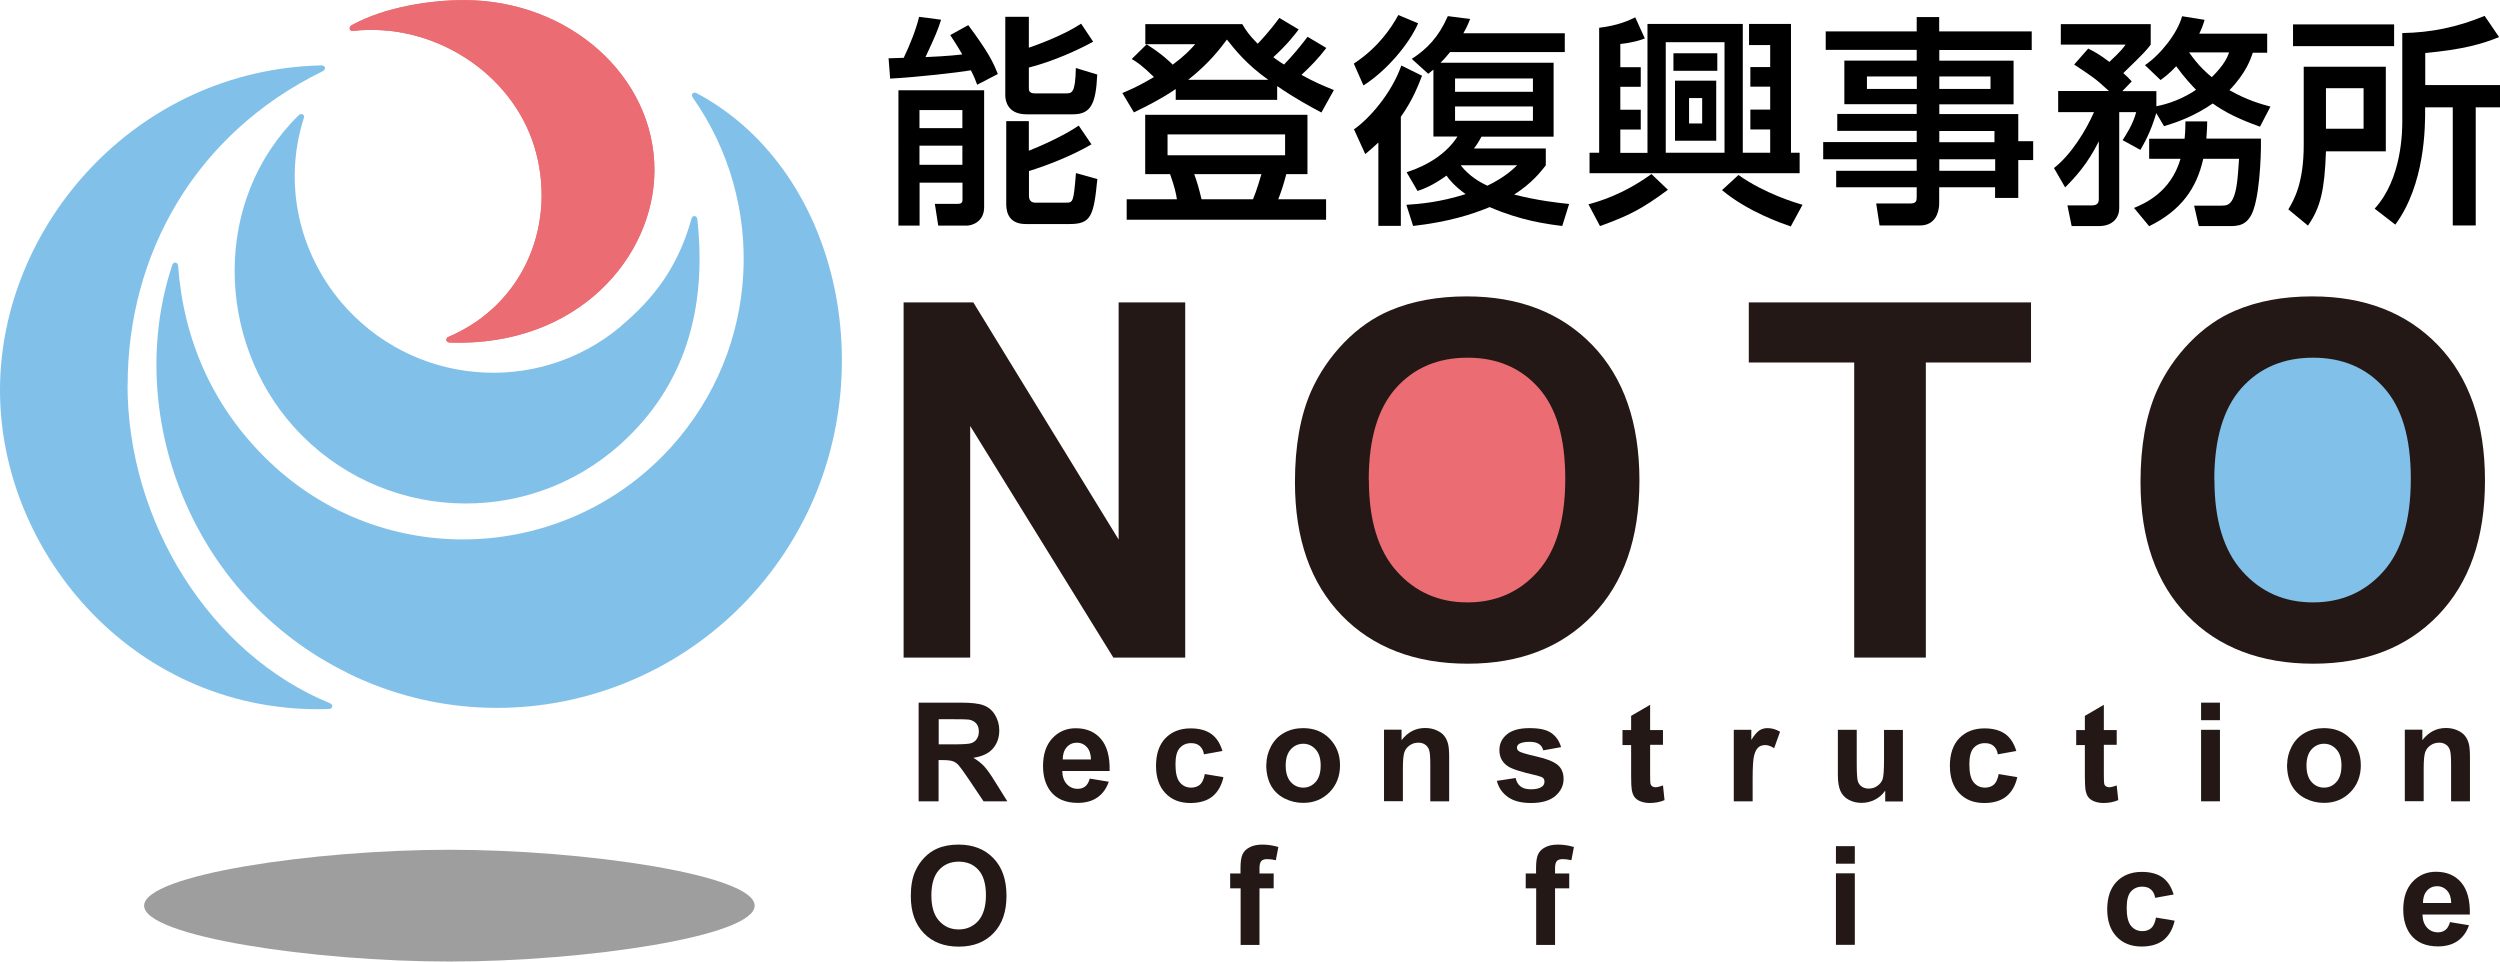 <?xml version="1.0" encoding="UTF-8"?><svg id="_レイヤー_2" xmlns="http://www.w3.org/2000/svg" width="208" height="80" viewBox="0 0 208 80"><defs><style>.cls-1{fill:#81c0e9;}.cls-2{fill:#9e9e9f;}.cls-3{fill:#231815;}.cls-4{fill:#eb6d73;}</style></defs><g id="_レイヤー_1-2"><ellipse class="cls-1" cx="192.42" cy="39.94" rx="10.3" ry="12.47"/><ellipse class="cls-4" cx="122.06" cy="39.94" rx="11.07" ry="12.47"/><path d="M81.3,7.05c-.13-.35-.2-.56-.52-1.2-1.15.19-4.43.57-6.72.69l-.13-1.69c.56-.02.63-.02,1.26-.04.52-1.09,1.02-2.33,1.28-3.41l1.83.24c-.3.94-.5,1.39-1.3,3.11.2,0,2.02-.09,3.06-.22-.43-.76-.72-1.17-1-1.61l1.5-.83c1.56,2.11,2.04,2.98,2.46,4.07l-1.72.89ZM74.75,7.51h7.13v9.74c0,1.19-1,1.52-1.43,1.52h-2.39l-.28-1.81h1.91c.24,0,.39-.07.39-.33v-1.43h-3.57v3.57h-1.76V7.51ZM76.5,9.16v1.5h3.57v-1.5h-3.57ZM76.5,12.12v1.59h3.57v-1.59h-3.57ZM85.6,1.4v2.57c.57-.2,2.8-.98,4.35-2l1,1.5c-1.28.7-3.31,1.63-5.35,2.15v1.72c0,.15,0,.43.5.43h2.56c.52,0,.81,0,.85-2.11l1.78.54c-.11,2.46-.54,3.31-2.02,3.31h-3.87c-1.63,0-1.76-1.22-1.76-1.57V1.4h1.96ZM83.71,10.08h1.89v2.46c.78-.3,2.89-1.22,4.15-2.09l1.06,1.56c-1.67.98-3.85,1.81-5.2,2.22v2.07c0,.44.26.56.52.56h2.54c.61,0,.65,0,.85-2.46l1.78.5c-.3,3.07-.52,3.74-2.3,3.74h-3.67c-1.61,0-1.61-1.33-1.61-1.7v-6.85Z"/><path d="M97.8,7.42c-1.22.83-2.35,1.39-3.46,1.93l-.96-1.61c.67-.28,1.46-.63,2.63-1.33-1-.98-1.44-1.26-1.85-1.5l1.24-1.22c1.33.83,2.02,1.54,2.17,1.69,1.04-.78,1.41-1.19,1.87-1.7h-4.15v-1.67h8.07c.28.48.54.89,1.28,1.63.15-.15.98-1.02,1.8-2.15l1.61.96c-.33.43-.89,1.19-2.11,2.31.39.3.85.59.89.61.7-.72,1.35-1.5,1.96-2.31l1.56.93c-.61.81-1.33,1.56-2.07,2.24,1.06.59,1.89.94,2.7,1.26l-1.04,1.87c-.87-.46-2.22-1.19-3.68-2.2v1.15h-8.44v-.87ZM108.78,9.55v4.94h-1.76c-.26.98-.44,1.5-.67,2.09h3.98v1.7h-16.59v-1.7h4.18c-.07-.46-.19-1.04-.57-2.09h-2.07v-4.94h13.5ZM97.14,11.18v1.74h9.78v-1.74h-9.78ZM105.52,6.64c-1.83-1.3-2.8-2.54-3.44-3.35-.54.72-1.41,1.91-3.22,3.35h6.67ZM99.36,14.49c.26.72.37,1.11.61,2.09h4.28c.33-.78.65-1.93.7-2.09h-5.59Z"/><path d="M112.64,5.29c2.02-1.33,3.09-2.93,3.7-4.04l1.65.69c-.8,1.81-2.68,3.98-4.55,5.17l-.8-1.81ZM118.31,6.31c-.3.76-.74,1.96-1.76,3.41v9.07h-1.87v-6.93c-.52.48-.74.67-1.09.96l-.94-2.06c1.24-.85,3.13-2.98,3.94-5.31l1.72.85ZM117.06,14.32c1.74-.56,3.31-1.56,4.2-2.96h-2v-5.57c-.09.07-.17.13-.43.35l-1.37-1.24c1.24-.81,2.22-1.78,3-3.56l1.85.24c-.11.3-.26.67-.56,1.19h8.44v1.56h-9.54c-.41.5-.59.69-.8.89h9.41v6.15h-6c-.26.48-.46.78-.63.98h5.98v1.41c-.43.54-1.13,1.46-2.63,2.43,2.07.52,3.7.69,4.57.78l-.57,1.83c-1.24-.15-3.41-.43-6.04-1.57-1.52.63-3.48,1.24-6.37,1.57l-.56-1.76c1.13-.07,2.81-.22,4.93-.89-.91-.65-1.41-1.26-1.59-1.54-1.13.81-1.81,1.07-2.41,1.28l-.91-1.56ZM121.06,6.53v1.11h6.48v-1.11h-6.48ZM121.06,8.86v1.19h6.48v-1.19h-6.48ZM121.53,13.75c.39.5,1.06,1.17,2.22,1.7,1.39-.67,2.07-1.31,2.48-1.7h-4.7Z"/><path d="M138.77,15.79c-2.18,1.61-3.2,2.13-5.65,3.02l-.96-1.81c.85-.24,2.83-.78,5.24-2.52l1.37,1.31ZM145.51,1.99h3.5v10.72h.72v1.7h-17.48v-1.7h.8V2.31c1.59-.19,2.48-.61,3-.87l.8,1.76c-.35.13-.89.33-2.04.46v1.93h1.7v1.63h-1.7v1.91h1.7v1.65h-1.7v1.94h2.26V1.99h7.93v10.72h2.28v-1.94h-1.65v-1.65h1.65v-1.91h-1.65v-1.63h1.65v-1.83h-1.76v-1.76ZM138.59,3.51v9.2h4.89V3.51h-4.89ZM139.23,4.43h3.65v1.46h-3.65v-1.46ZM139.36,6.71h3.43v5h-3.43v-5ZM140.53,8.16v2.11h1.09v-2.11h-1.09ZM148.99,18.84c-.68-.24-3.52-1.19-5.72-3.02l1.37-1.26c2.17,1.54,4.72,2.3,5.33,2.48l-.98,1.8Z"/><path d="M169.05,4.16h-7.7v.89h6.18v3.63h-6.18v.81h6.57v2.26h1.24v1.57h-1.24v3.15h-1.93v-.89h-4.65v1.35c0,.63-.26,1.83-1.61,1.83h-3.35l-.28-1.83h2.8c.54,0,.57-.19.57-.57v-.78h-6.7v-1.37h6.7v-.96h-7.78v-1.43h7.78v-.93h-6.61v-1.41h6.61v-.81h-6.02v-3.63h6.02v-.89h-7.57v-1.54h7.57v-1.19h1.87v1.19h7.7v1.54ZM155.33,6.36v1.04h4.15v-1.04h-4.15ZM161.35,6.36v1.04h4.26v-1.04h-4.26ZM161.35,10.9v.93h4.59v-.93h-4.59ZM161.35,13.25v.96h4.65v-.96h-4.65Z"/><path d="M179.41,9.38c-.48,1.67-1.09,2.67-1.33,3.09l-1.48-.81c.24-.37.87-1.31,1.13-2.33h-1.41v8c0,.7-.46,1.48-1.7,1.48h-2.26l-.35-1.72h1.98c.37,0,.63-.09.63-.5v-4.83c-.93,1.87-1.93,2.96-2.8,3.83l-.93-1.61c1.41-1.09,2.67-3.13,3.33-4.65h-2.98v-1.76h4.22c-1.13-1.04-1.22-1.09-2.89-2.2l1.17-1.33c.54.28.91.46,1.76,1.11.96-.89,1.17-1.19,1.35-1.44h-5.39v-1.7h7.48v1.7c-.33.44-.46.61-2.28,2.37.33.3.44.41.7.69l-.78.81h2.83v1.26c.28-.06,1.78-.33,3.3-1.37-.37-.39-.96-1-1.65-1.96-.59.63-.93.87-1.3,1.15l-1.3-1.24c1.32-.89,2.72-2.69,3.09-4.07l1.87.3c-.11.39-.22.69-.44,1.15h5.65v1.59h-1.2c-.15.46-.54,1.67-1.94,3.11,1.44.83,2.61,1.15,3.41,1.37l-.87,1.67c-1.76-.63-2.91-1.2-3.93-1.93-1.59,1.09-3,1.57-4.05,1.89l-.65-1.09ZM181.76,11.53c.06-.61.06-.94.07-1.43h1.81c0,.43-.02.7-.07,1.43h4.54c.02.39,0,4.09-.61,5.89-.46,1.39-1.33,1.39-2.04,1.39h-2.52l-.39-1.7h2.24c.41,0,.72-.02,1-.59.31-.67.39-1.63.5-3.31h-2.98c-.54,2.44-1.83,4.3-4.5,5.61l-1.26-1.52c.83-.35,3.05-1.26,3.87-4.09h-2.61v-1.67h2.94ZM182.13,4.36c.81,1.15,1.46,1.7,1.89,2.06,1.06-1.04,1.33-1.72,1.44-2.06h-3.33Z"/><path d="M191.67,5.55h6.83v7.04h-4.98c-.11,3.18-.44,4.67-1.5,6.18l-1.63-1.35c.46-.78,1.28-2.15,1.28-5.37v-6.5ZM199.19,3.84h-8.41v-1.81h8.41v1.81ZM193.52,7.34v3.37h3.13v-3.37h-3.13ZM207.93,3.08c-1.37.57-3.02,1.04-6.15,1.33v2.67h6.22v1.85h-2.02v9.83h-1.91v-9.83h-2.3c.02,1.7-.02,6.41-2.48,9.76l-1.72-1.33c2.3-2.5,2.3-6.54,2.3-7.28V2.75c2.43-.04,4.61-.5,6.85-1.43l1.2,1.76Z"/><path class="cls-2" d="M11.99,75.35c0-2.57,14.17-4.65,25.4-4.65s25.4,2.08,25.4,4.65-14.17,4.65-25.4,4.65-25.4-2.08-25.4-4.65"/><path class="cls-1" d="M10.61,32.02c0,11.38,6.85,22.39,16.84,26.49.3.12.24.47-.09.48C11.39,59.51,0,46.14,0,32.47S11.27,5.79,26.74,5.44c.33,0,.41.33.12.48-10.61,5.18-16.24,15.21-16.24,26.11"/><path class="cls-1" d="M28.98,56.02c-13.27-6.47-18.7-21.77-14.65-33.96.1-.31.46-.27.49.06.44,6.11,2.89,12.05,8.09,16.76,9.57,8.64,24.34,7.85,32.97-1.73,7.42-8.25,7.89-20.33,1.76-29.03-.19-.26.04-.52.32-.37,11.46,6.11,15.33,22.35,9.18,34.97-6.95,14.24-24.03,20.2-38.16,13.31"/><path class="cls-4" d="M54.45,14.15c0,7.22-6.4,14.72-17.03,14.35-.31-.01-.4-.35-.11-.47,6.49-2.77,9.03-9.67,7.15-15.82-1.85-6.06-8.3-10.38-15.09-9.64-.32.04-.38-.32-.1-.48,2.83-1.55,6.65-2.08,9.33-2.08,8.77,0,15.85,6.35,15.85,14.15"/><path class="cls-1" d="M51.66,27.13c2.85-2.39,4.77-5,5.88-8.95.09-.31.45-.25.48.07.81,7.46-1.02,13.86-6.39,18.7-7.9,7.11-20.06,6.47-27.17-1.42-6.46-7.18-6.84-18.85.39-25.94.22-.21.52-.07.43.22-1.75,5.5-.37,11.19,3.07,15.29,5.88,7,16.32,7.92,23.32,2.04"/><path class="cls-4" d="M54.45,14.15c0,7.22-6.4,14.72-17.03,14.35-.31-.01-.4-.35-.11-.47,6.49-2.77,9.03-9.67,7.15-15.82-1.85-6.06-8.3-10.38-15.09-9.64-.32.04-.38-.32-.1-.48,2.83-1.55,6.65-2.08,9.33-2.08,8.77,0,15.85,6.35,15.85,14.15"/><path class="cls-3" d="M75.18,54.71v-29.55h5.8l12.09,19.73v-19.73h5.54v29.55h-5.98l-11.91-19.27v19.27h-5.54Z"/><path class="cls-3" d="M107.74,40.12c0-3.01.45-5.54,1.35-7.58.67-1.5,1.59-2.85,2.75-4.05,1.16-1.19,2.44-2.08,3.82-2.66,1.84-.78,3.96-1.17,6.37-1.17,4.35,0,7.84,1.35,10.45,4.05,2.61,2.7,3.92,6.46,3.92,11.27s-1.3,8.5-3.89,11.2c-2.59,2.69-6.06,4.04-10.4,4.04s-7.89-1.34-10.48-4.02c-2.59-2.68-3.89-6.37-3.89-11.07ZM113.89,39.92c0,3.35.77,5.88,2.32,7.61,1.54,1.73,3.51,2.59,5.88,2.59s4.33-.86,5.85-2.57c1.53-1.71,2.29-4.28,2.29-7.71s-.74-5.91-2.23-7.58c-1.49-1.67-3.46-2.5-5.91-2.5s-4.44.84-5.95,2.53c-1.5,1.69-2.26,4.23-2.26,7.63Z"/><path class="cls-3" d="M154.27,54.71v-24.55h-8.77v-5h23.48v5h-8.75v24.55h-5.97Z"/><path class="cls-3" d="M178.09,40.12c0-3.01.45-5.54,1.35-7.58.67-1.5,1.59-2.85,2.75-4.05,1.16-1.19,2.43-2.08,3.82-2.66,1.84-.78,3.96-1.17,6.37-1.17,4.35,0,7.84,1.35,10.45,4.05,2.61,2.7,3.92,6.46,3.92,11.27s-1.3,8.5-3.89,11.2c-2.59,2.69-6.06,4.04-10.4,4.04s-7.89-1.34-10.48-4.02c-2.59-2.68-3.89-6.37-3.89-11.07ZM184.24,39.92c0,3.35.77,5.88,2.32,7.61,1.54,1.73,3.51,2.59,5.88,2.59s4.33-.86,5.85-2.57c1.53-1.71,2.29-4.28,2.29-7.71s-.74-5.91-2.23-7.58c-1.49-1.67-3.46-2.5-5.91-2.5s-4.44.84-5.95,2.53c-1.5,1.69-2.26,4.23-2.26,7.63Z"/><path class="cls-3" d="M76.43,66.67v-8.21h3.49c.88,0,1.51.07,1.91.22.4.15.72.41.95.79s.36.81.36,1.29c0,.62-.18,1.12-.54,1.53s-.9.65-1.62.76c.36.21.65.44.89.69.23.25.55.69.94,1.33l1,1.6h-1.98l-1.2-1.79c-.43-.64-.72-1.04-.87-1.21s-.32-.28-.5-.34c-.18-.06-.45-.09-.83-.09h-.34v3.43h-1.66ZM78.09,61.93h1.23c.79,0,1.29-.03,1.49-.1s.35-.18.46-.35.17-.37.17-.62c0-.28-.07-.5-.22-.67-.15-.17-.36-.28-.62-.32-.13-.02-.54-.03-1.21-.03h-1.29v2.08Z"/><path class="cls-3" d="M90.68,64.78l1.57.26c-.2.58-.52,1.01-.95,1.31-.43.3-.98.45-1.63.45-1.03,0-1.8-.34-2.3-1.01-.39-.54-.59-1.22-.59-2.05,0-.99.26-1.76.77-2.31.52-.56,1.17-.84,1.95-.84.88,0,1.58.29,2.09.88s.76,1.48.73,2.68h-3.94c.01.47.14.83.38,1.09s.54.39.91.39c.25,0,.45-.07.62-.2.17-.13.29-.35.38-.65ZM90.77,63.19c-.01-.46-.13-.8-.35-1.04s-.5-.36-.82-.36c-.34,0-.63.13-.85.38s-.33.59-.33,1.02h2.35Z"/><path class="cls-3" d="M101.72,62.48l-1.55.28c-.05-.31-.17-.54-.36-.7-.18-.16-.42-.23-.72-.23-.39,0-.7.14-.94.41s-.35.72-.35,1.36c0,.71.12,1.2.36,1.49s.55.44.95.44c.3,0,.54-.09.73-.25.19-.17.32-.46.4-.88l1.55.26c-.16.71-.47,1.24-.92,1.61-.46.36-1.07.54-1.83.54-.87,0-1.56-.27-2.08-.82-.52-.55-.78-1.31-.78-2.28s.26-1.75.78-2.29,1.22-.82,2.1-.82c.72,0,1.3.16,1.73.47s.73.79.92,1.42Z"/><path class="cls-3" d="M105.36,63.61c0-.52.13-1.03.39-1.52.26-.49.62-.86,1.09-1.12.47-.26,1-.39,1.58-.39.9,0,1.64.29,2.21.88s.86,1.32.86,2.21-.29,1.65-.87,2.24-1.31.89-2.19.89c-.55,0-1.07-.12-1.56-.37s-.87-.61-1.13-1.08c-.26-.48-.39-1.06-.39-1.74ZM106.97,63.7c0,.59.14,1.04.42,1.36.28.31.63.47,1.04.47s.75-.16,1.03-.47.42-.77.42-1.37-.14-1.03-.42-1.34-.62-.47-1.03-.47-.76.16-1.04.47c-.28.31-.42.76-.42,1.35Z"/><path class="cls-3" d="M120.57,66.67h-1.57v-3.03c0-.64-.03-1.06-.1-1.25s-.18-.34-.33-.44c-.15-.1-.33-.16-.55-.16-.27,0-.52.07-.73.22-.22.15-.37.35-.45.59s-.12.7-.12,1.37v2.69h-1.57v-5.95h1.46v.87c.52-.67,1.17-1.01,1.96-1.01.35,0,.66.06.95.19s.5.28.65.48c.15.19.25.42.31.66s.09.6.09,1.06v3.69Z"/><path class="cls-3" d="M124.52,64.97l1.58-.24c.07.31.2.54.41.7.2.16.49.24.86.24.41,0,.71-.07.92-.22.14-.1.21-.24.21-.42,0-.12-.04-.22-.11-.3-.08-.07-.25-.14-.53-.21-1.27-.28-2.07-.54-2.41-.77-.47-.32-.7-.77-.7-1.34,0-.52.2-.95.61-1.3s1.04-.53,1.89-.53,1.42.13,1.81.4c.4.27.67.66.82,1.18l-1.48.27c-.06-.23-.18-.41-.36-.53-.18-.12-.43-.18-.76-.18-.42,0-.71.06-.89.17-.12.08-.18.19-.18.32,0,.11.05.21.16.29.14.1.63.25,1.47.44s1.42.42,1.76.7c.33.28.49.67.49,1.17,0,.55-.23,1.01-.68,1.41-.46.39-1.13.59-2.02.59-.81,0-1.45-.16-1.92-.49s-.78-.77-.93-1.34Z"/><path class="cls-3" d="M138.36,60.72v1.25h-1.07v2.4c0,.48.01.77.03.85s.07.15.14.2c.07.05.16.08.27.08.15,0,.36-.05.63-.15l.13,1.22c-.37.16-.78.24-1.24.24-.28,0-.54-.05-.77-.14-.23-.09-.39-.22-.5-.37-.11-.15-.18-.36-.22-.61-.03-.18-.05-.55-.05-1.11v-2.59h-.72v-1.25h.72v-1.18l1.58-.92v2.1h1.07Z"/><path class="cls-3" d="M145.82,66.67h-1.57v-5.95h1.46v.84c.25-.4.47-.66.67-.79s.43-.19.68-.19c.36,0,.7.1,1.04.3l-.49,1.37c-.27-.17-.51-.26-.74-.26s-.41.06-.56.18-.27.34-.36.66-.13.98-.13,1.99v1.84Z"/><path class="cls-3" d="M156.85,66.67v-.89c-.22.32-.5.57-.85.75-.35.18-.73.27-1.12.27s-.76-.09-1.07-.26c-.32-.17-.55-.42-.69-.74-.14-.32-.21-.76-.21-1.32v-3.76h1.57v2.73c0,.84.03,1.35.09,1.54s.16.34.32.45.35.17.58.17c.27,0,.51-.07.72-.22.21-.15.36-.33.44-.55.08-.22.12-.75.12-1.6v-2.51h1.57v5.95h-1.46Z"/><path class="cls-3" d="M167.77,62.48l-1.55.28c-.05-.31-.17-.54-.36-.7-.18-.16-.42-.23-.72-.23-.39,0-.7.14-.94.41s-.35.72-.35,1.36c0,.71.12,1.2.36,1.49s.55.44.95.44c.3,0,.54-.09.73-.25.19-.17.32-.46.4-.88l1.55.26c-.16.71-.47,1.24-.92,1.61-.46.36-1.07.54-1.83.54-.87,0-1.56-.27-2.08-.82-.52-.55-.78-1.31-.78-2.28s.26-1.75.78-2.29,1.22-.82,2.1-.82c.72,0,1.3.16,1.73.47s.73.79.92,1.42Z"/><path class="cls-3" d="M176.11,60.72v1.25h-1.07v2.4c0,.48.01.77.03.85s.07.15.14.2c.07.05.16.08.27.08.15,0,.36-.05.63-.15l.13,1.22c-.37.16-.78.24-1.24.24-.28,0-.54-.05-.77-.14-.23-.09-.39-.22-.5-.37-.11-.15-.18-.36-.22-.61-.03-.18-.05-.55-.05-1.11v-2.59h-.72v-1.25h.72v-1.18l1.58-.92v2.1h1.07Z"/><path class="cls-3" d="M183.13,59.92v-1.46h1.57v1.46h-1.57ZM183.13,66.67v-5.95h1.57v5.95h-1.57Z"/><path class="cls-3" d="M190.29,63.61c0-.52.13-1.03.39-1.52.26-.49.62-.86,1.09-1.12.47-.26,1-.39,1.58-.39.9,0,1.64.29,2.21.88s.86,1.32.86,2.21-.29,1.65-.87,2.24-1.31.89-2.19.89c-.55,0-1.07-.12-1.56-.37s-.87-.61-1.13-1.08c-.26-.48-.39-1.06-.39-1.74ZM191.9,63.7c0,.59.14,1.04.42,1.36.28.31.63.47,1.04.47s.75-.16,1.03-.47.42-.77.42-1.37-.14-1.03-.42-1.34-.62-.47-1.03-.47-.76.16-1.04.47c-.28.31-.42.76-.42,1.35Z"/><path class="cls-3" d="M205.5,66.67h-1.57v-3.03c0-.64-.03-1.06-.1-1.25s-.18-.34-.33-.44c-.15-.1-.33-.16-.55-.16-.27,0-.52.07-.73.22-.22.15-.37.35-.45.59s-.12.7-.12,1.37v2.69h-1.57v-5.95h1.46v.87c.52-.67,1.17-1.01,1.96-1.01.35,0,.66.06.95.19s.5.28.65.48c.15.19.25.42.31.66s.09.6.09,1.06v3.69Z"/><path class="cls-3" d="M75.78,74.56c0-.84.12-1.54.38-2.1.19-.42.44-.79.76-1.12.32-.33.68-.58,1.06-.74.51-.22,1.1-.33,1.77-.33,1.21,0,2.18.38,2.9,1.13.73.75,1.09,1.79,1.09,3.13s-.36,2.36-1.08,3.11-1.68,1.12-2.89,1.12-2.19-.37-2.91-1.12c-.72-.75-1.08-1.77-1.08-3.08ZM77.49,74.5c0,.93.21,1.63.64,2.11s.97.72,1.63.72,1.2-.24,1.63-.71c.42-.48.64-1.19.64-2.14s-.21-1.64-.62-2.1c-.41-.46-.96-.69-1.64-.69s-1.23.23-1.65.7-.63,1.17-.63,2.12Z"/><path class="cls-3" d="M102.34,72.67h.87v-.45c0-.5.05-.87.16-1.12.11-.25.3-.45.59-.6.29-.16.65-.23,1.08-.23s.89.07,1.32.2l-.21,1.1c-.25-.06-.49-.09-.72-.09s-.39.05-.49.16c-.1.11-.15.31-.15.61v.42h1.18v1.24h-1.18v4.71h-1.57v-4.71h-.87v-1.24Z"/><path class="cls-3" d="M126.93,72.67h.87v-.45c0-.5.05-.87.16-1.12.11-.25.3-.45.59-.6.29-.16.65-.23,1.08-.23s.89.07,1.32.2l-.21,1.1c-.25-.06-.49-.09-.72-.09s-.39.05-.49.16c-.1.11-.15.31-.15.61v.42h1.18v1.24h-1.18v4.71h-1.57v-4.71h-.87v-1.24Z"/><path class="cls-3" d="M152.75,71.86v-1.46h1.57v1.46h-1.57ZM152.75,78.61v-5.95h1.57v5.95h-1.57Z"/><path class="cls-3" d="M180.86,74.42l-1.55.28c-.05-.31-.17-.54-.36-.7-.18-.16-.42-.23-.72-.23-.39,0-.7.14-.94.41s-.35.72-.35,1.36c0,.71.12,1.2.36,1.49s.55.44.95.44c.3,0,.54-.09.73-.25.19-.17.32-.46.4-.88l1.55.26c-.16.71-.47,1.24-.92,1.61-.46.36-1.07.54-1.83.54-.87,0-1.56-.27-2.08-.82-.52-.55-.78-1.31-.78-2.28s.26-1.75.78-2.29,1.22-.82,2.1-.82c.72,0,1.3.16,1.73.47s.73.79.92,1.42Z"/><path class="cls-3" d="M203.85,76.72l1.57.26c-.2.58-.52,1.01-.95,1.31s-.98.45-1.63.45c-1.03,0-1.8-.34-2.3-1.01-.39-.54-.59-1.22-.59-2.05,0-.99.26-1.76.77-2.31s1.17-.84,1.95-.84c.88,0,1.58.29,2.09.88s.76,1.48.73,2.68h-3.94c.01.47.14.83.38,1.09.24.26.55.39.91.39.25,0,.45-.07.62-.2s.29-.35.38-.65ZM203.94,75.13c-.01-.46-.13-.8-.35-1.04s-.5-.36-.82-.36c-.34,0-.63.13-.85.38s-.33.59-.33,1.02h2.35Z"/></g></svg>